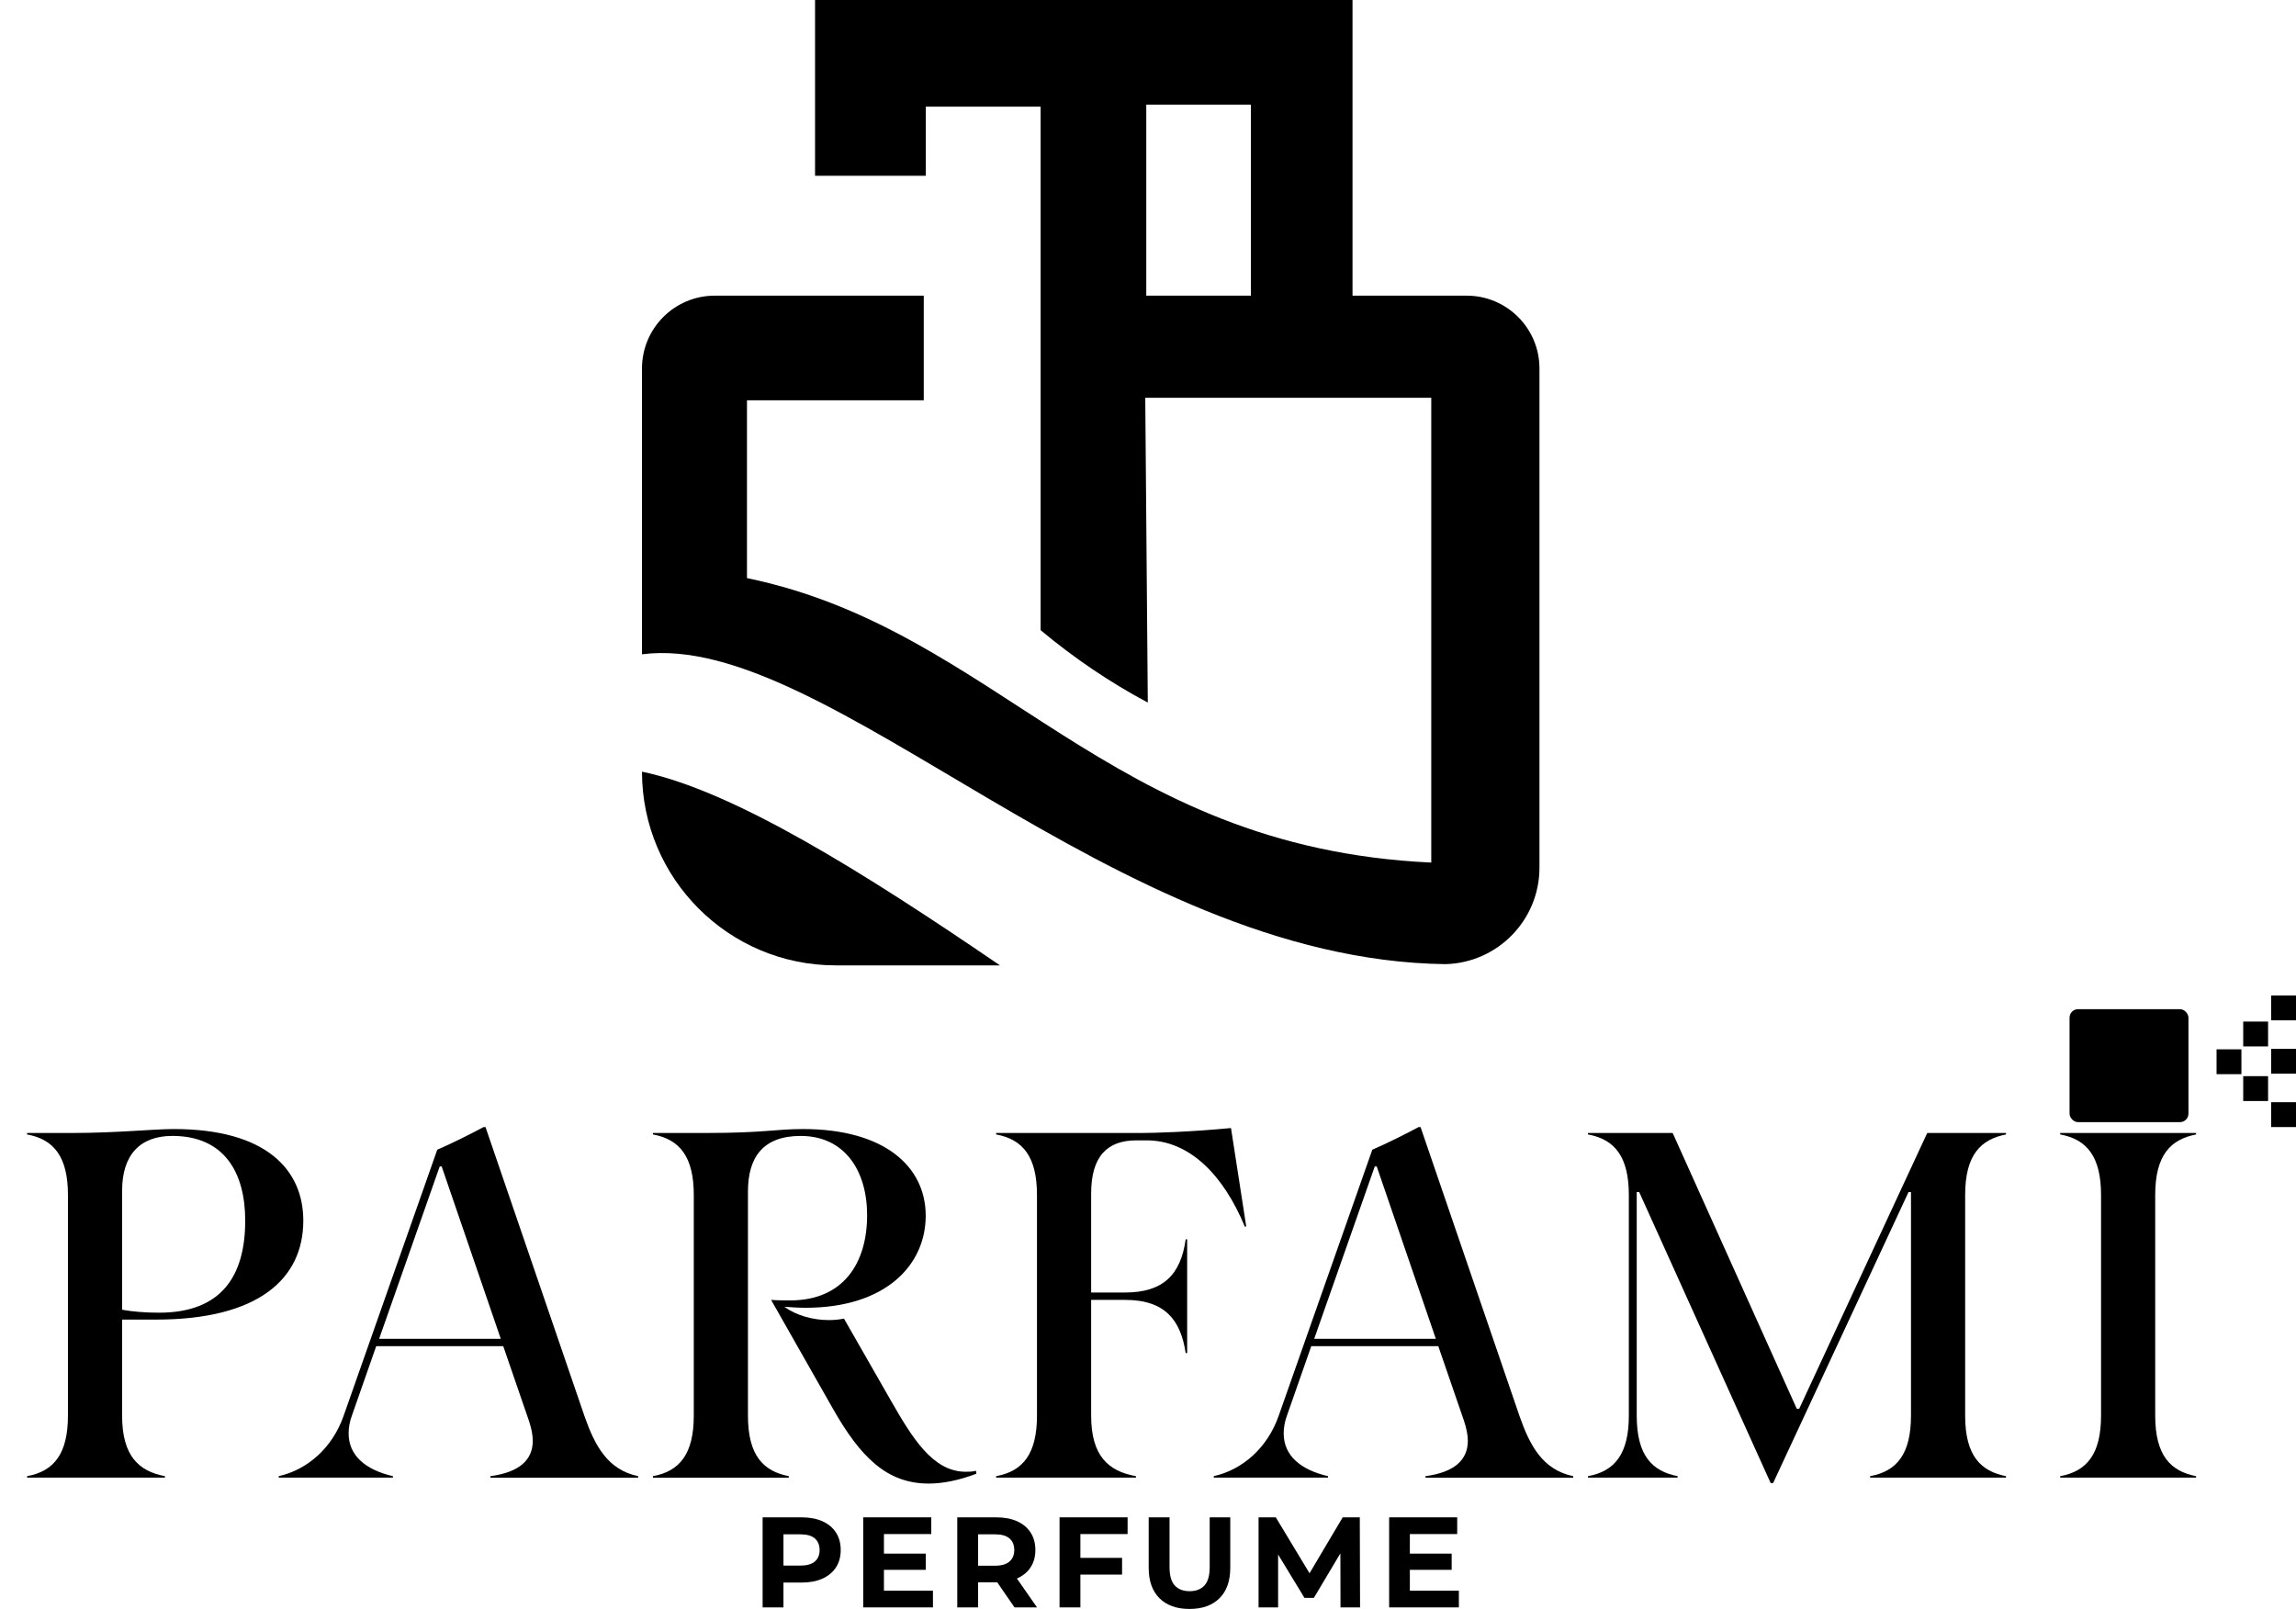 <?xml version="1.0" encoding="UTF-8"?>
<svg id="Layer_1" data-name="Layer 1" xmlns="http://www.w3.org/2000/svg" viewBox="0 0 3254.14 2280.42">
  <g>
    <path d="M2078.7,419.04h-161.76V0h-761.76v249.12h156.96v-97.92h162.72v741.96c47.95,39.98,98.58,74.22,151.92,102.6l-3.6-432h405.36v658.8c-460.8-21.32-614.16-329.76-969.84-403.2v-252h250.56v-148.32h-296.16c-57,0-103.2,46.2-103.2,103.2v405.12c263.2-34.27,666.8,433.38,1138.97,439.15,73.81-2,133.03-62.46,133.03-136.75v-707.52c0-57-46.2-103.2-103.2-103.2ZM1624.62,419.04V148.32h148.32v270.72h-148.32Z"/>
    <path d="M1184.46,1368.26h232.8c-194.31-132.67-377.66-247.43-507.36-274.56,0,151.64,122.92,274.56,274.56,274.56Z"/>
  </g>
  <path d="M1080.87,2278.23v-127.64h55.25c11.42,0,21.27,1.85,29.54,5.56,8.26,3.71,14.65,9.03,19.15,15.95,4.5,6.93,6.75,15.2,6.75,24.8s-2.25,17.69-6.75,24.62c-4.5,6.93-10.88,12.25-19.15,15.95-8.27,3.71-18.11,5.56-29.54,5.56h-38.84l13.13-13.31v48.5h-29.54ZM1110.41,2233.01l-13.13-14.04h37.2c9.12,0,15.92-1.94,20.42-5.83,4.5-3.89,6.75-9.3,6.75-16.23s-2.25-12.52-6.75-16.41c-4.5-3.89-11.3-5.83-20.42-5.83h-37.2l13.13-14.04v72.39Z"/>
  <path d="M1252.81,2254.53h69.47v23.7h-98.83v-127.64h96.46v23.7h-67.1v80.23ZM1250.62,2202.02h61.45v22.97h-61.45v-22.97Z"/>
  <path d="M1356.74,2278.23v-127.64h55.25c11.42,0,21.27,1.85,29.54,5.56,8.27,3.71,14.65,9.03,19.15,15.95,4.5,6.93,6.75,15.2,6.75,24.8s-2.25,17.66-6.75,24.52c-4.5,6.87-10.88,12.13-19.15,15.77-8.27,3.65-18.11,5.47-29.54,5.47h-38.84l13.13-12.95v48.5h-29.54ZM1386.28,2233.01l-13.13-13.86h37.2c9.12,0,15.92-1.97,20.42-5.93,4.5-3.95,6.75-9.39,6.75-16.32s-2.25-12.52-6.75-16.41c-4.5-3.89-11.31-5.83-20.42-5.83h-37.2l13.13-14.04v72.39ZM1437.88,2278.23l-31.91-46.31h31.54l32.27,46.31h-31.91Z"/>
  <path d="M1531.24,2278.23h-29.54v-127.64h96.46v23.7h-66.92v103.93ZM1529.05,2208.03h61.27v23.7h-61.27v-23.7Z"/>
  <path d="M1685.86,2280.42c-18.11,0-32.27-5.04-42.48-15.13-10.21-10.09-15.32-24.49-15.32-43.21v-71.48h29.54v70.38c0,12.16,2.49,20.91,7.48,26.26,4.98,5.35,11.97,8.02,20.97,8.02s15.98-2.67,20.97-8.02c4.98-5.35,7.48-14.1,7.48-26.26v-70.38h29.17v71.48c0,18.72-5.11,33.13-15.32,43.21-10.21,10.09-24.37,15.13-42.48,15.13Z"/>
  <path d="M1783.77,2278.23v-127.64h24.43l54.34,90.07h-12.95l53.42-90.07h24.25l.36,127.64h-27.72l-.18-85.15h5.11l-42.67,71.66h-13.31l-43.58-71.66h6.2v85.15h-27.72Z"/>
  <path d="M1998.2,2254.53h69.47v23.7h-98.83v-127.64h96.46v23.7h-67.1v80.23ZM1996.01,2202.02h61.45v22.97h-61.45v-22.97Z"/>
  <g>
    <path d="M233.79,2092.23v2.09H38.38v-2.09c38.38-6.98,57.92-32.1,57.92-85.84v-312.65c0-53.74-19.54-78.86-57.92-85.84v-2.09h64.2c63.51,0,114.45-5.58,143.76-5.58,131.2,0,183.54,57.92,183.54,129.81,0,82.35-63.51,140.27-208.67,140.27h-48.15v136.09c0,57.23,23.73,78.86,60.72,85.84ZM225.41,1860.53c89.33,0,122.13-53.04,122.13-130.5,0-67.69-29.31-120.04-103.29-120.04-46.06,0-71.18,27.22-71.18,77.46v168.89c15.35,2.79,32.8,4.19,52.34,4.19Z"/>
    <path d="M487.12,2006.39l132.6-376.85c22.33-9.77,46.06-21.63,65.6-32.1h2.79l140.27,409.65c14.66,41.87,32.8,76.07,76.07,85.14v2.09h-209.36v-2.09c41.17-5.58,60.02-23.03,60.02-50.25,0-8.37-2.09-18.14-5.58-28.61l-36.29-105.38h-180.05l-34.2,97.7c-3.49,9.07-4.89,18.14-4.89,25.82,0,31.4,23.73,51.64,62.81,60.71v2.09h-161.91v-2.09c40.48-9.07,76.07-39.78,92.12-85.84ZM709.74,1897.52l-83.75-244.26h-2.79l-85.84,244.26h172.38Z"/>
    <path d="M1180.11,1995.92l-87.23-153.53c8.37.7,19.54.7,27.22.7,75.37,0,108.87-53.04,108.87-120.73,0-63.51-32.1-112.36-94.21-112.36-53.74,0-74.67,30.71-74.67,78.86v317.53c0,57.23,22.33,78.86,57.92,85.84v2.09h-192.61v-2.09c38.38-6.98,57.92-32.1,57.92-85.84v-312.65c0-53.74-19.54-78.86-57.92-85.84v-2.09h75.37c82.35,0,98.4-5.58,137.48-5.58,115.15,0,173.77,53.04,173.77,122.83s-56.53,130.5-170.28,130.5c-9.77,0-20.24-.7-30.01-1.4,16.05,11.86,39.78,18.84,62.81,18.84,7.68,0,14.66-.7,21.63-2.09l66.3,115.85c30.01,52.34,59.32,101.19,106.08,101.19,4.19,0,9.77,0,14.66-1.4l.7,4.19c-25.82,9.77-48.15,13.96-67.69,13.96-59.32,0-97-37.68-136.09-106.77Z"/>
    <path d="M1411.8,2092.23c38.38-6.98,57.92-32.1,57.92-85.84v-312.65c0-53.74-19.54-78.86-57.92-85.84v-2.09h206.57c17.45,0,67.69-1.4,126.32-6.98l21.63,139.58h-2.09c-30.01-72.58-78.16-122.13-138.88-122.13h-14.66c-41.17,0-64.2,22.33-64.2,75.37v140.27h48.15c53.74,0,78.86-25.12,85.84-75.37h2.09v161.21h-2.09c-6.98-46.06-28.61-75.37-85.84-75.37h-48.15v164c0,57.23,24.43,78.86,63.51,85.84v2.09h-198.2v-2.09Z"/>
    <path d="M1812.38,2006.39l132.6-376.85c22.33-9.77,46.06-21.63,65.6-32.1h2.79l140.27,409.65c14.66,41.87,32.8,76.07,76.07,85.14v2.09h-209.36v-2.09c41.17-5.58,60.02-23.03,60.02-50.25,0-8.37-2.09-18.14-5.58-28.61l-36.29-105.38h-180.05l-34.2,97.7c-3.49,9.07-4.88,18.14-4.88,25.82,0,31.4,23.73,51.64,62.81,60.71v2.09h-161.91v-2.09c40.48-9.07,76.07-39.78,92.12-85.84ZM2035.01,1897.52l-83.75-244.26h-2.79l-85.84,244.26h172.38Z"/>
    <path d="M2250.65,2092.23c38.38-6.98,57.92-32.1,57.92-85.84v-312.65c0-53.74-19.54-78.86-57.92-85.84v-2.09h120.04l175.86,390.81h3.49l181.45-390.81h111.66v2.09c-35.59,6.98-57.92,28.61-57.92,85.84v312.65c0,57.23,22.33,78.86,57.92,85.84v2.09h-192.61v-2.09c38.38-6.98,57.92-32.1,57.92-85.84v-316.84h-3.49l-191.92,412.45h-3.49l-186.33-412.45h-3.49v316.84c0,57.23,22.33,78.86,57.92,85.84v2.09h-127.01v-2.09Z"/>
    <path d="M2919.91,2092.23c38.38-6.98,57.92-32.1,57.92-85.84v-312.65c0-53.74-19.54-78.86-57.92-85.84v-2.09h192.61v2.09c-35.59,6.98-57.92,28.61-57.92,85.84v312.65c0,57.23,22.33,78.86,57.92,85.84v2.09h-192.61v-2.09Z"/>
  </g>
  <rect x="3179.33" y="1447.92" width="35.23" height="35.23"/>
  <rect x="3179.33" y="1525.28" width="35.23" height="35.23"/>
  <rect x="3218.9" y="1410.9" width="35.23" height="35.23"/>
  <rect x="3218.9" y="1486.55" width="35.23" height="35.23"/>
  <rect x="3218.9" y="1562.2" width="35.23" height="35.23"/>
  <rect x="3141.54" y="1487.24" width="35.23" height="35.23"/>
  <g>
    <rect x="2933.2" y="1430.35" width="168.51" height="160.09" rx="12" ry="12"/>
    <circle cx="3085.46" cy="1504.86" r="13.53"/>
  </g>
</svg>